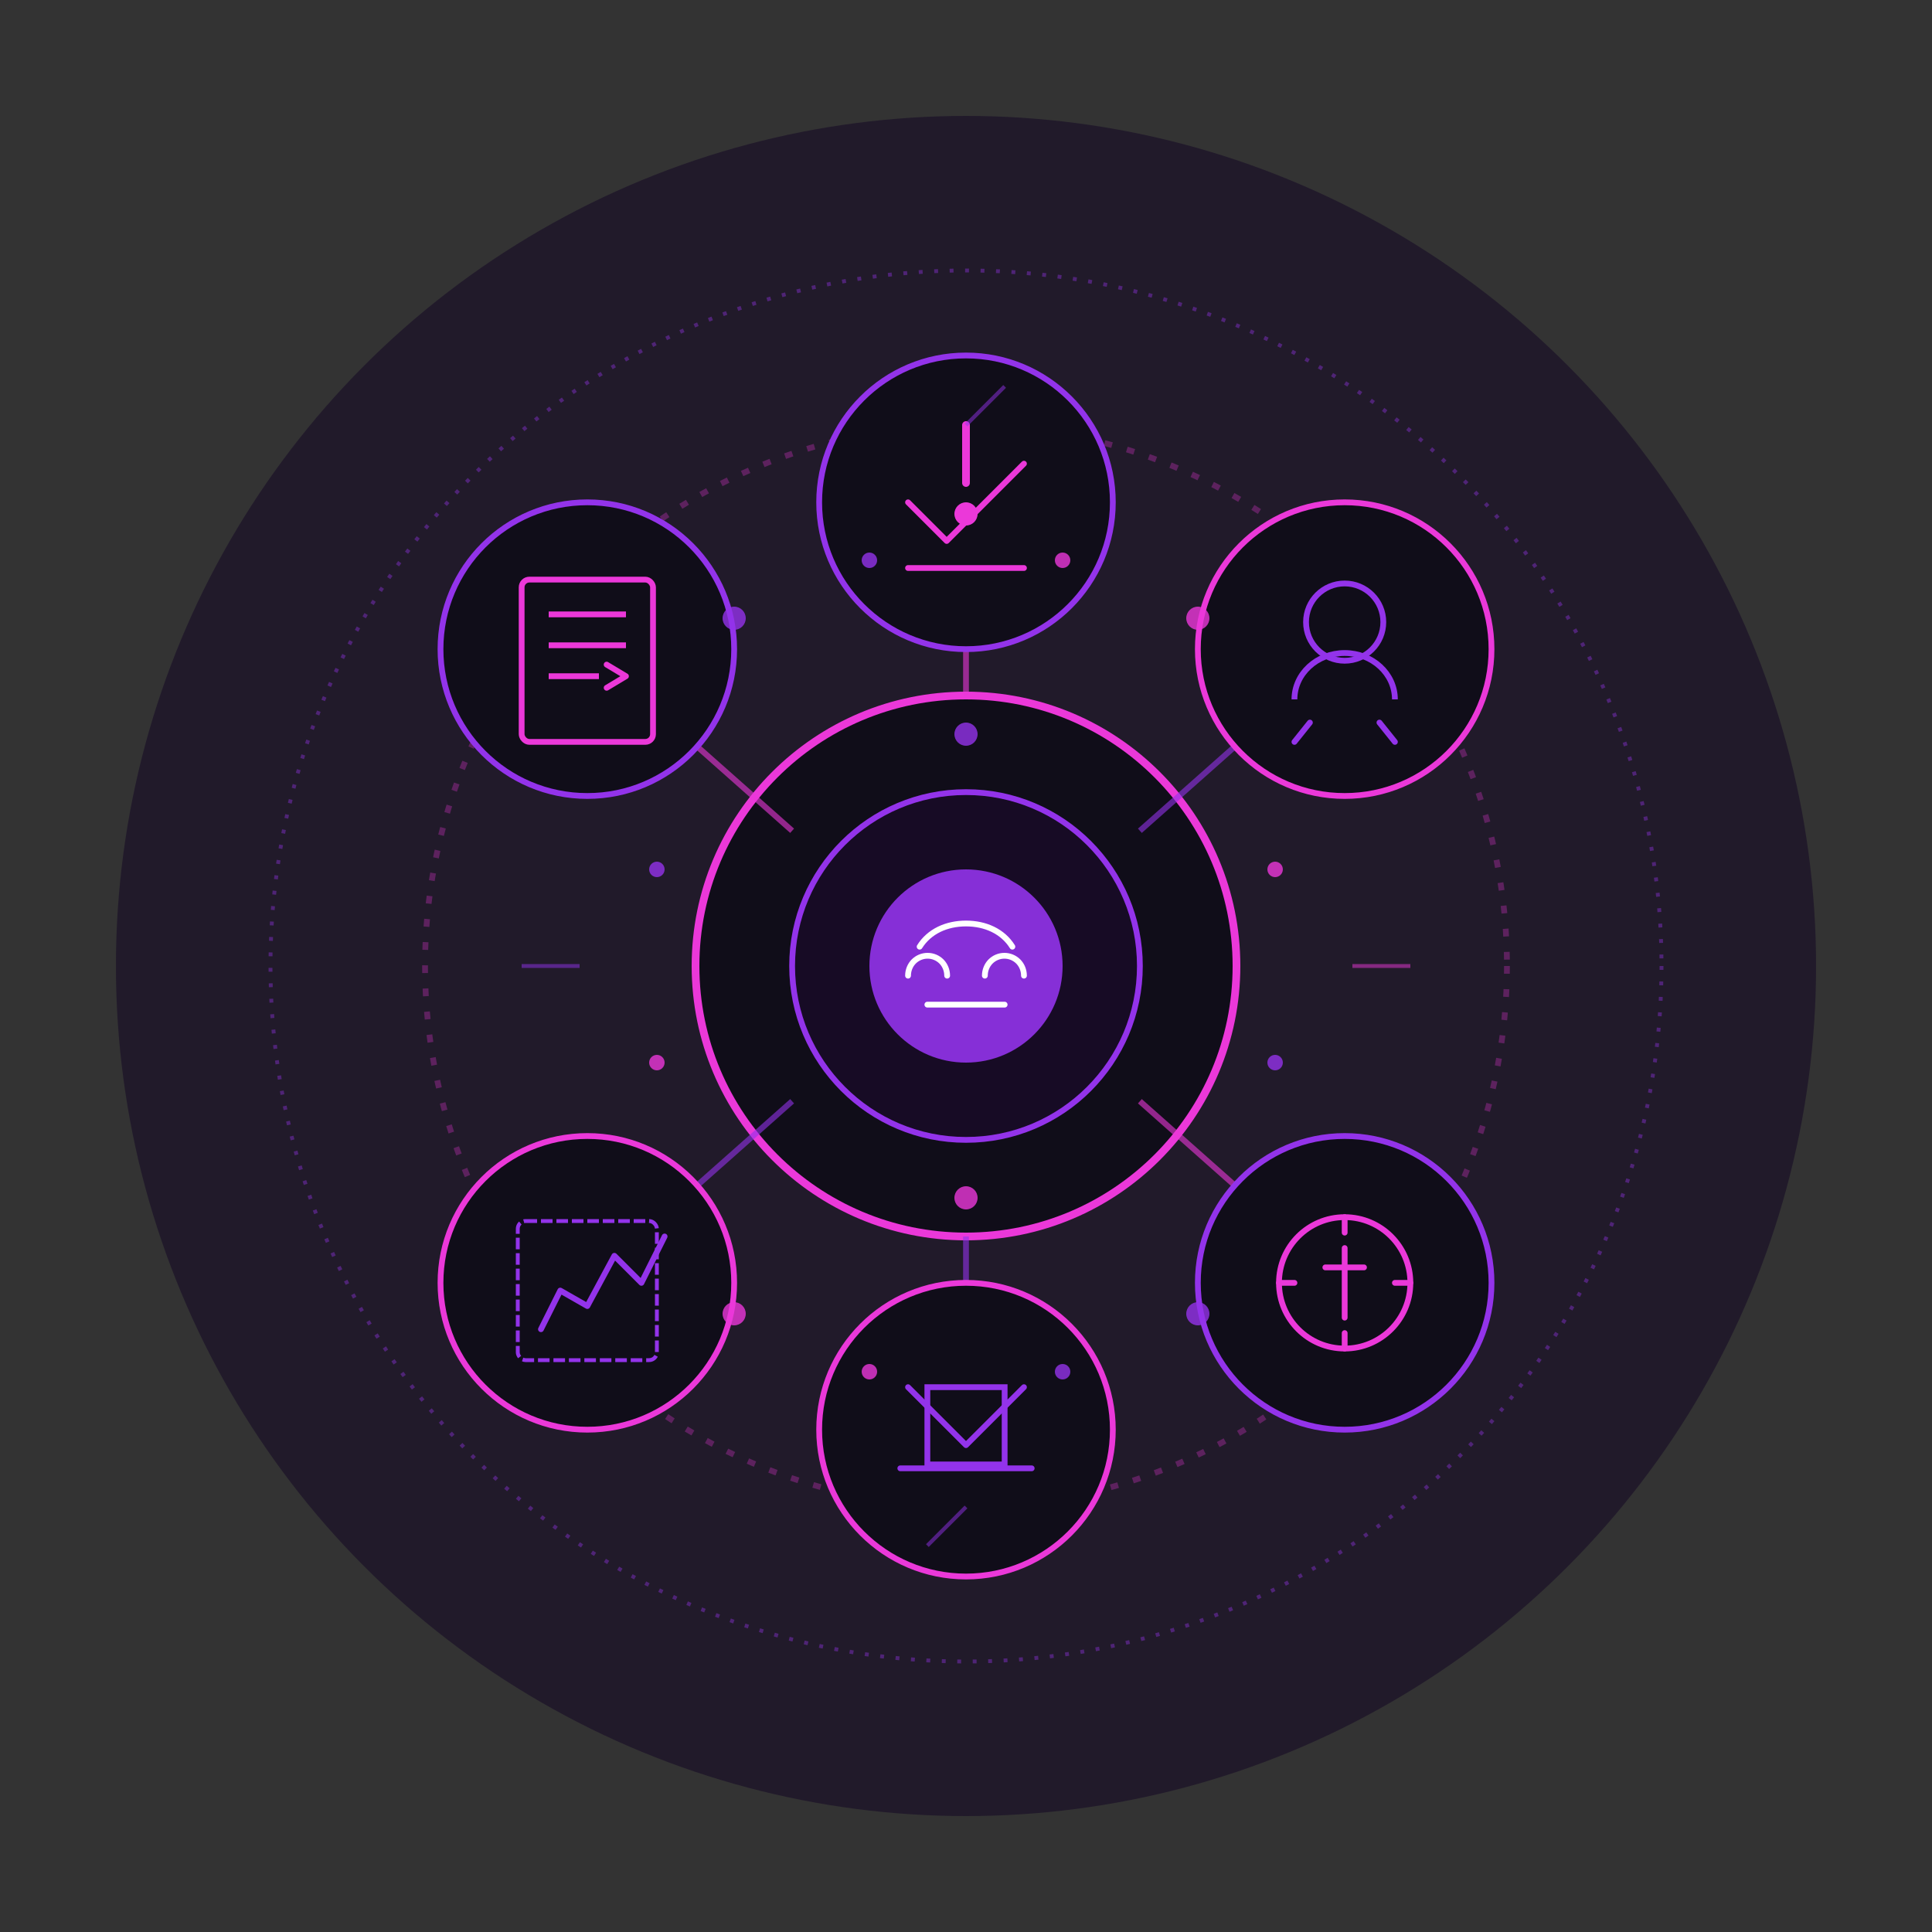 <svg width="500" height="500" viewBox="0 0 500 500" fill="none" xmlns="http://www.w3.org/2000/svg">
  <rect x="0" y="0" width="500" height="500" fill="#333333" stroke="none"/>
  <!-- Background elements -->
  <circle cx="250" cy="250" r="220" fill="#170B25" opacity="0.6" />
  <circle cx="250" cy="250" r="140" stroke="#EB38D9" stroke-width="1.5" stroke-dasharray="2 4" opacity="0.3" />
  <circle cx="250" cy="250" r="180" stroke="#9333EA" stroke-width="1" stroke-dasharray="1 3" opacity="0.4" />
  
  <!-- Central element -->
  <g>
    <circle cx="250" cy="250" r="70" fill="#100D19" stroke="#EB38D9" stroke-width="2" />
    <circle cx="250" cy="250" r="45" fill="#170B25" stroke="#9333EA" stroke-width="1.5" />
    
    <!-- Brain icon stylized -->
    <path d="M250 225C236.19 225 225 236.19 225 250C225 263.81 236.19 275 250 275C263.81 275 275 263.81 275 250C275 236.19 263.81 225 250 225Z" fill="#9333EA" opacity="0.9"/>
    <path d="M262 245C259.5 241 255 239 250 239C245 239 240.5 241 238 245" stroke="white" stroke-width="1.5" stroke-linecap="round"/>
    <path d="M235 252.5C235 251.12 235.53 249.8 236.47 248.84C237.42 247.89 238.71 247.35 240.06 247.35C241.41 247.35 242.7 247.89 243.65 248.84C244.59 249.8 245.12 251.12 245.12 252.5" stroke="white" stroke-width="1.5" stroke-linecap="round"/>
    <path d="M254.88 252.5C254.88 251.12 255.41 249.8 256.35 248.84C257.3 247.89 258.59 247.35 259.94 247.35C261.29 247.35 262.58 247.89 263.53 248.84C264.47 249.8 265 251.12 265 252.5" stroke="white" stroke-width="1.5" stroke-linecap="round"/>
    <path d="M260 260H240" stroke="white" stroke-width="1.5" stroke-linecap="round"/>
  </g>
  
  <!-- Connection lines -->
  <line x1="152" y1="168" x2="205" y2="215" stroke="#EB38D9" stroke-width="1.5" opacity="0.6" />
  <line x1="348" y1="168" x2="295" y2="215" stroke="#9333EA" stroke-width="1.5" opacity="0.6" />
  <line x1="152" y1="332" x2="205" y2="285" stroke="#9333EA" stroke-width="1.5" opacity="0.6" />
  <line x1="348" y1="332" x2="295" y2="285" stroke="#EB38D9" stroke-width="1.5" opacity="0.6" />
  <line x1="250" y1="130" x2="250" y2="180" stroke="#EB38D9" stroke-width="1.5" opacity="0.6" />
  <line x1="250" y1="370" x2="250" y2="320" stroke="#9333EA" stroke-width="1.5" opacity="0.6" />

  <!-- Document Analysis Node -->
  <g>
    <circle cx="152" cy="168" r="38" fill="#100D19" stroke="#9333EA" stroke-width="1.5" />
    <rect x="135" y="150" width="34" height="42" rx="2" fill="#100D19" stroke="#EB38D9" stroke-width="1.5"/>
    <line x1="142" y1="159" x2="162" y2="159" stroke="#EB38D9" stroke-width="1.5"/>
    <line x1="142" y1="167" x2="162" y2="167" stroke="#EB38D9" stroke-width="1.5"/>
    <line x1="142" y1="175" x2="155" y2="175" stroke="#EB38D9" stroke-width="1.5"/>
    <path d="M157 178L162 175L157 172" stroke="#EB38D9" stroke-width="1.5" stroke-linecap="round" stroke-linejoin="round"/>
  </g>

  <!-- Client Insights Node -->
  <g>
    <circle cx="348" cy="168" r="38" fill="#100D19" stroke="#EB38D9" stroke-width="1.5" />
    <circle cx="348" cy="161" r="10" stroke="#9333EA" stroke-width="1.5"/>
    <path d="M335 181C335 174.373 340.82 169 348 169C355.18 169 361 174.373 361 181" stroke="#9333EA" stroke-width="1.5"/>
    <path d="M335 192L339 187M361 192L357 187" stroke="#9333EA" stroke-width="1.5" stroke-linecap="round"/>
  </g>
  
  <!-- Market Analysis Node -->
  <g>
    <circle cx="152" cy="332" r="38" fill="#100D19" stroke="#EB38D9" stroke-width="1.5" />
    <polyline points="140,344 145,334 152,338 159,325 166,332 172,320" stroke="#9333EA" stroke-width="1.5" fill="none" stroke-linecap="round" stroke-linejoin="round"/>
    <rect x="134" y="316" width="36" height="36" rx="2" stroke="#9333EA" stroke-width="1" fill="none" stroke-dasharray="3 1"/>
  </g>

  <!-- Financial Optimization Node -->
  <g>
    <circle cx="348" cy="332" r="38" fill="#100D19" stroke="#9333EA" stroke-width="1.5" />
    <circle cx="348" cy="332" r="17" stroke="#EB38D9" stroke-width="1.5" fill="none"/>
    <path d="M348 315V319M348 345V349" stroke="#EB38D9" stroke-width="1.5" stroke-linecap="round"/>
    <path d="M331 332H335M361 332H365" stroke="#EB38D9" stroke-width="1.5" stroke-linecap="round"/>
    <path d="M348 323V341" stroke="#EB38D9" stroke-width="1.5" stroke-linecap="round"/>
    <path d="M343 328H353" stroke="#EB38D9" stroke-width="1.5" stroke-linecap="round"/>
  </g>

  <!-- Risk Assessment Node -->
  <g>
    <circle cx="250" cy="130" r="38" fill="#100D19" stroke="#9333EA" stroke-width="1.5" />
    <path d="M250 110V125" stroke="#EB38D9" stroke-width="2" stroke-linecap="round"/>
    <circle cx="250" cy="133" r="3" fill="#EB38D9"/>
    <path d="M235 130L245 140L265 120" stroke="#EB38D9" stroke-width="1.5" stroke-linecap="round" stroke-linejoin="round"/>
    <path d="M235 147H265" stroke="#EB38D9" stroke-width="1.5" stroke-linecap="round"/>
  </g>

  <!-- Strategy Insights Node -->
  <g>
    <circle cx="250" cy="370" r="38" fill="#100D19" stroke="#EB38D9" stroke-width="1.5" />
    <path d="M235 359L250 374L265 359" stroke="#9333EA" stroke-width="1.5" stroke-linecap="round" stroke-linejoin="round"/>
    <rect x="240" y="359" width="20" height="20" stroke="#9333EA" stroke-width="1.5" fill="none"/>
    <path d="M233 380H267" stroke="#9333EA" stroke-width="1.5" stroke-linecap="round"/>
  </g>

  <!-- Animated particles (represented as static elements in SVG) -->
  <circle cx="310" cy="160" r="3" fill="#EB38D9" opacity="0.8" />
  <circle cx="190" cy="160" r="3" fill="#9333EA" opacity="0.8" />
  <circle cx="310" cy="340" r="3" fill="#9333EA" opacity="0.8" />
  <circle cx="190" cy="340" r="3" fill="#EB38D9" opacity="0.8" />
  <circle cx="250" cy="310" r="3" fill="#EB38D9" opacity="0.8" />
  <circle cx="250" cy="190" r="3" fill="#9333EA" opacity="0.8" />

  <!-- Small details and flourishes -->
  <circle cx="275" cy="145" r="2" fill="#EB38D9" opacity="0.8" />
  <circle cx="225" cy="145" r="2" fill="#9333EA" opacity="0.8" />
  <circle cx="275" cy="355" r="2" fill="#9333EA" opacity="0.8" />
  <circle cx="225" cy="355" r="2" fill="#EB38D9" opacity="0.8" />
  <circle cx="170" cy="275" r="2" fill="#EB38D9" opacity="0.8" />
  <circle cx="170" cy="225" r="2" fill="#9333EA" opacity="0.8" />
  <circle cx="330" cy="275" r="2" fill="#9333EA" opacity="0.8" />
  <circle cx="330" cy="225" r="2" fill="#EB38D9" opacity="0.8" />

  <!-- Additional decorative elements -->
  <path d="M135 250H150" stroke="#9333EA" stroke-width="1" opacity="0.5" />
  <path d="M350 250H365" stroke="#EB38D9" stroke-width="1" opacity="0.5" />
  <path d="M250 110L260 100M250 390L240 400" stroke="#9333EA" stroke-width="1" opacity="0.5" />
</svg> 